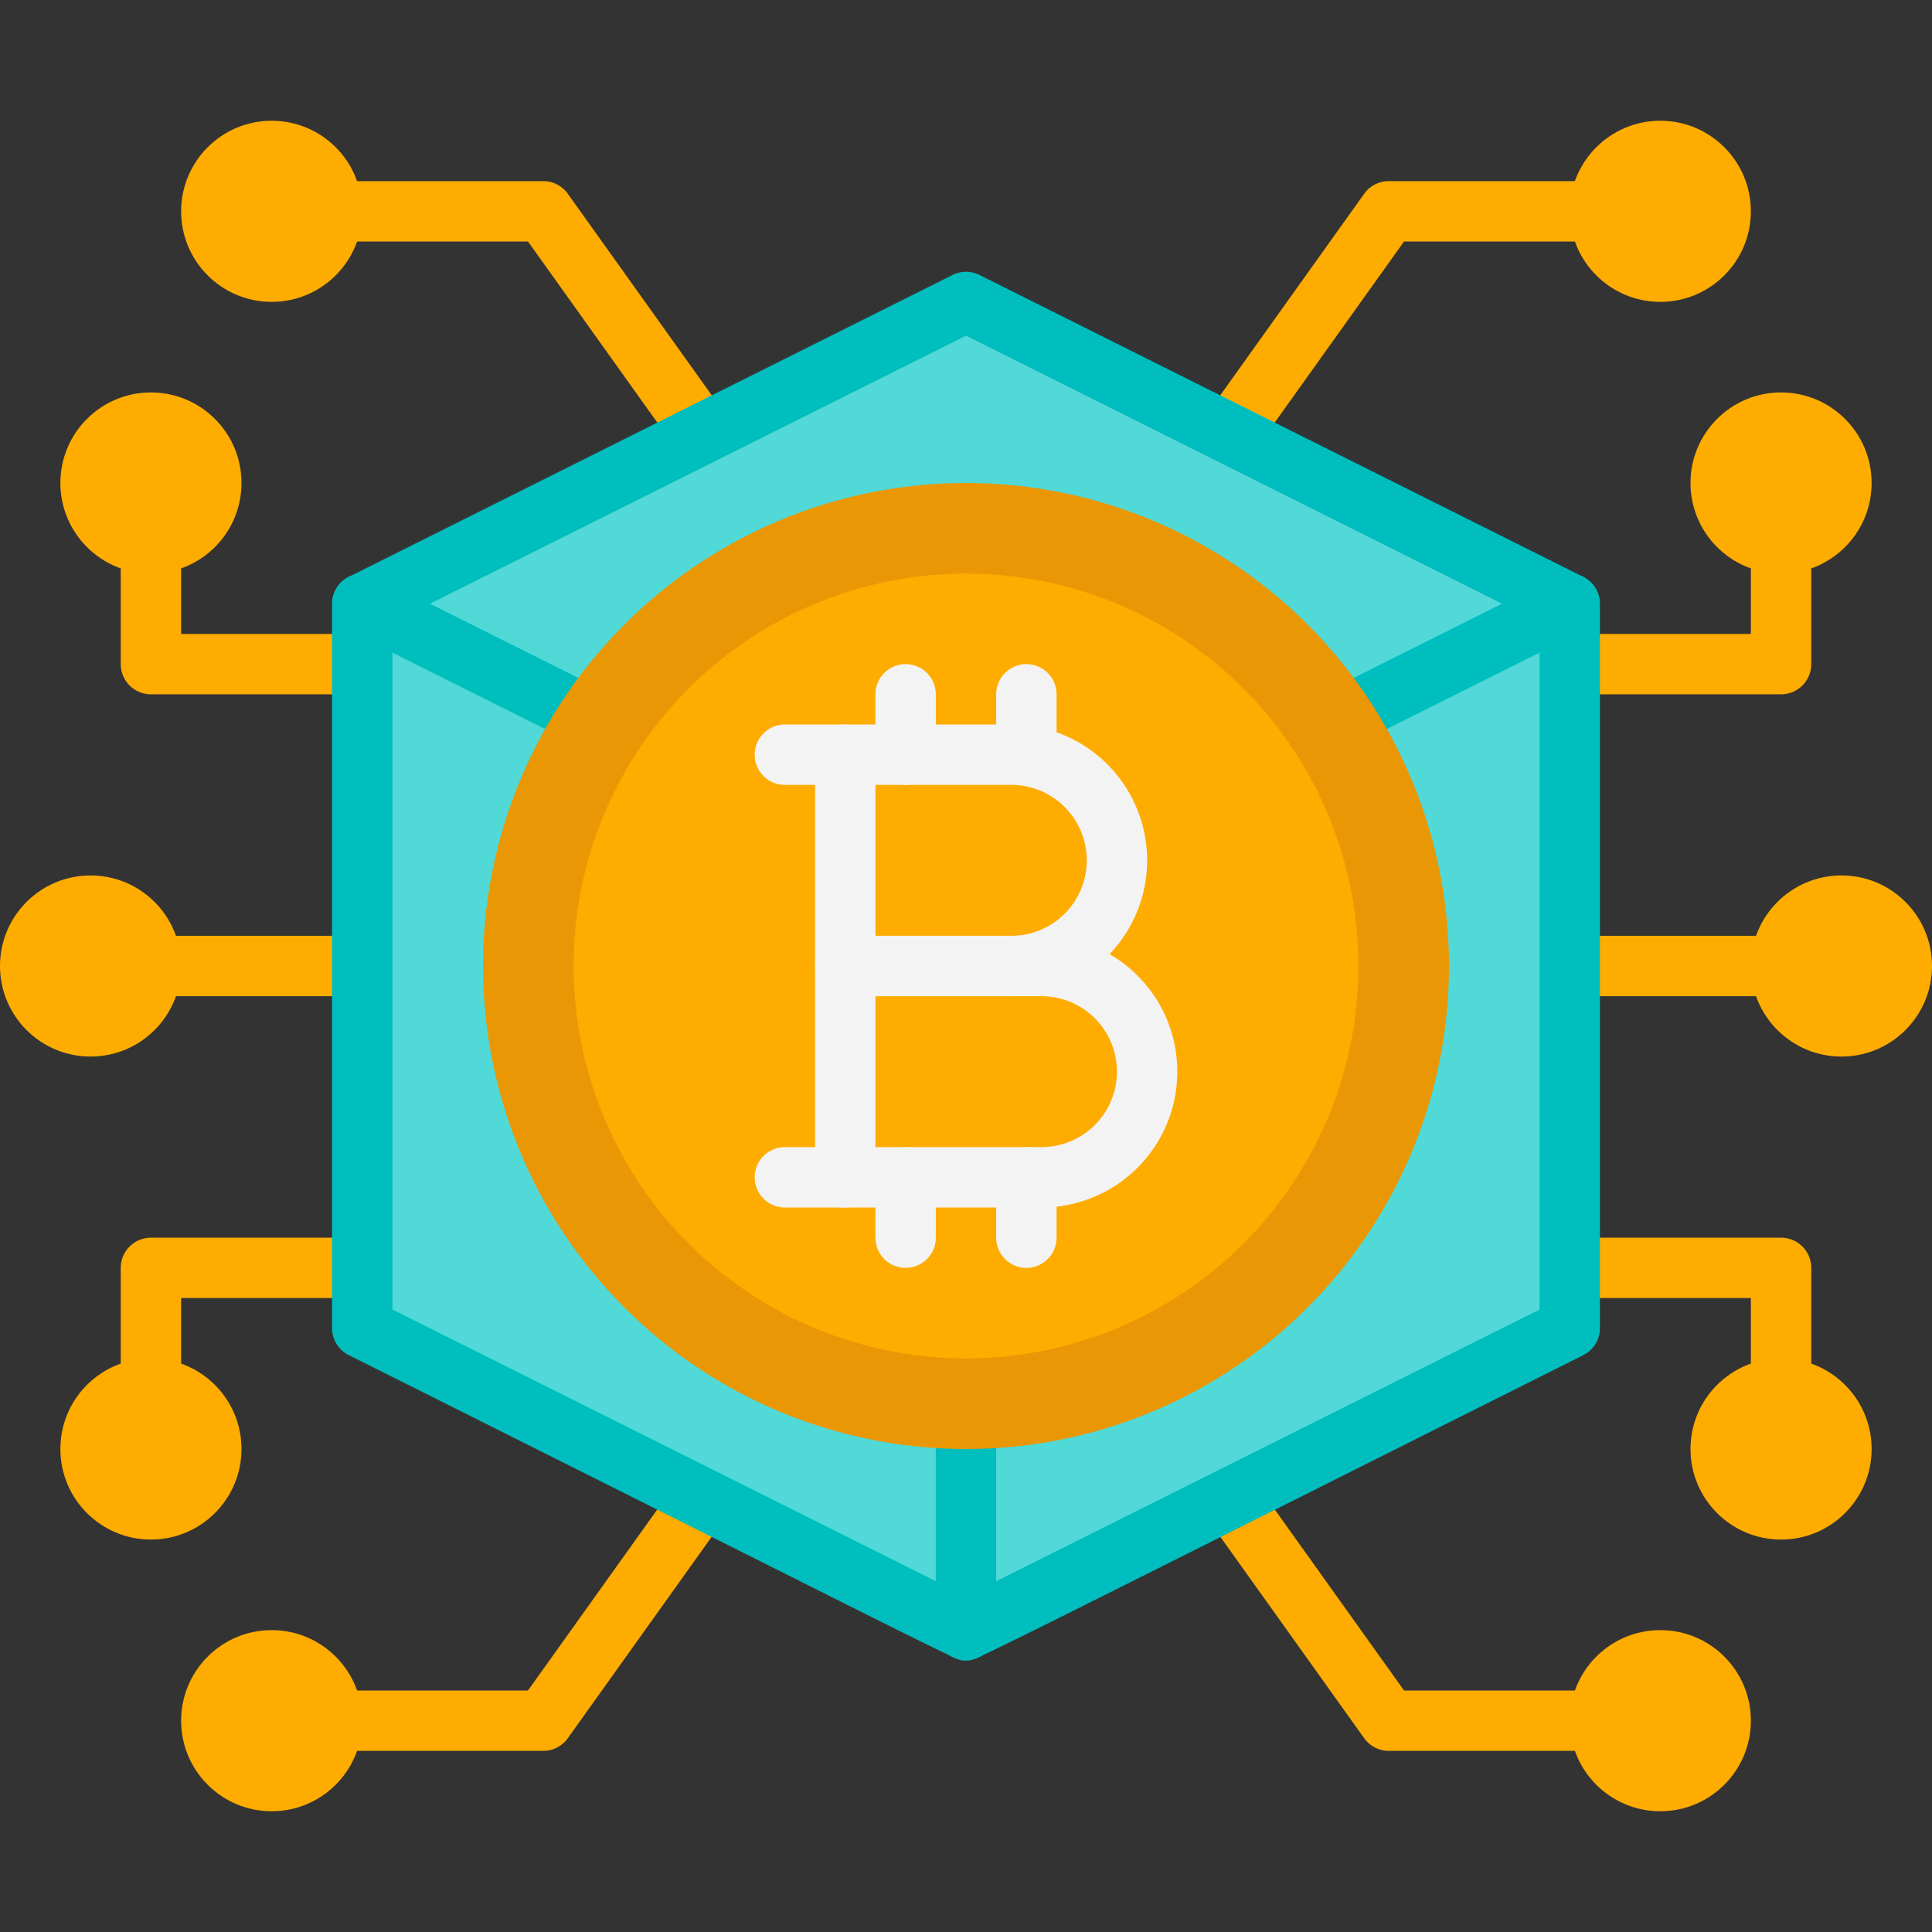 <?xml version="1.0" encoding="UTF-8"?> <svg xmlns="http://www.w3.org/2000/svg" viewBox="0 0 64 64"><rect x="0" y="0" width="64" height="64" fill="#333333" stroke="none"/><g id="Blockchain_Digital" data-name="Blockchain Digital"><g fill="#ffac00"><path d="m18 58h-7a1 1 0 0 1 0-2h6.49l9.7-13.58a1 1 0 1 1 1.62 1.16l-10 14a1 1 0 0 1 -.81.42z"></path><path d="m5 47a1 1 0 0 1 -1-1v-4a1 1 0 0 1 1-1h10a1 1 0 0 1 0 2h-9v3a1 1 0 0 1 -1 1z"></path><circle cx="9" cy="57" r="3"></circle><circle cx="5" cy="48" r="3"></circle><path d="m12 33h-7a1 1 0 0 1 0-2h7a1 1 0 0 1 0 2z"></path><path d="m28 22a1 1 0 0 1 -.81-.42l-9.7-13.58h-6.49a1 1 0 0 1 0-2h7a1 1 0 0 1 .81.42l10 14a1 1 0 0 1 -.81 1.58z"></path><path d="m15 23h-10a1 1 0 0 1 -1-1v-4a1 1 0 0 1 2 0v3h9a1 1 0 0 1 0 2z"></path><circle cx="9" cy="7" r="3"></circle><circle cx="5" cy="16" r="3"></circle><circle cx="3" cy="32" r="3"></circle><path d="m53 58h-7a1 1 0 0 1 -.81-.42l-10-14a1 1 0 0 1 1.62-1.16l9.7 13.58h6.49a1 1 0 0 1 0 2z"></path><path d="m59 47a1 1 0 0 1 -1-1v-3h-9a1 1 0 0 1 0-2h10a1 1 0 0 1 1 1v4a1 1 0 0 1 -1 1z"></path><circle cx="55" cy="57" r="3"></circle><circle cx="59" cy="48" r="3"></circle><path d="m59 33h-7a1 1 0 0 1 0-2h7a1 1 0 0 1 0 2z"></path><path d="m36 22a1 1 0 0 1 -.81-1.58l10-14a1 1 0 0 1 .81-.42h7a1 1 0 0 1 0 2h-6.49l-9.7 13.58a1 1 0 0 1 -.81.42z"></path><path d="m59 23h-10a1 1 0 0 1 0-2h9v-3a1 1 0 0 1 2 0v4a1 1 0 0 1 -1 1z"></path></g><path d="m52 20-20 10-20-10 20-10z" fill="#50d9d7"></path><path d="m32 31c-.37 0 1.08.66-20.45-10.11a1 1 0 0 1 0-1.78l20-10a1 1 0 0 1 .9 0l20 10a1 1 0 0 1 0 1.78c-21.45 10.75-20.1 10.11-20.45 10.11zm-17.76-11 17.76 8.88 17.76-8.88-17.76-8.88z" fill="#00bebd"></path><path d="m32 30v24l-20-10v-24z" fill="#50d9d7"></path><path d="m32 55c-.37 0 1.08.66-20.45-10.11a1 1 0 0 1 -.55-.89v-24a1 1 0 0 1 1.45-.89l20 10a1 1 0 0 1 .55.89v24a1 1 0 0 1 -1 1zm-19-11.62 18 9v-21.76l-18-9z" fill="#00bebd"></path><path d="m52 20v24l-20 10v-24z" fill="#50d9d7"></path><path d="m32 55a1 1 0 0 1 -1-1v-24a1 1 0 0 1 .55-.89l20-10a1 1 0 0 1 1.45.89v24a1 1 0 0 1 -.55.89c-21.45 10.75-20.1 10.11-20.45 10.11zm1-24.38v21.76l18-9v-21.76z" fill="#00bebd"></path><circle cx="32" cy="32" fill="#ea9706" r="16"></circle><circle cx="32" cy="32" fill="#ffac00" r="13"></circle><path d="m33.5 33h-5.5a1 1 0 0 1 -1-1v-7a1 1 0 0 1 1-1h5.5a4.5 4.5 0 0 1 0 9zm-4.5-2h4.5a2.5 2.5 0 0 0 0-5h-4.5z" fill="#f3f3f3"></path><path d="m34.5 40h-6.5a1 1 0 0 1 -1-1v-7a1 1 0 0 1 1-1h6.5a4.5 4.5 0 0 1 0 9zm-5.5-2h5.5a2.5 2.5 0 0 0 0-5h-5.5z" fill="#f3f3f3"></path><path d="m30 26a1 1 0 0 1 -1-1v-2a1 1 0 0 1 2 0v2a1 1 0 0 1 -1 1z" fill="#f3f3f3"></path><path d="m34 26a1 1 0 0 1 -1-1v-2a1 1 0 0 1 2 0v2a1 1 0 0 1 -1 1z" fill="#f3f3f3"></path><path d="m34 42a1 1 0 0 1 -1-1v-2a1 1 0 0 1 2 0v2a1 1 0 0 1 -1 1z" fill="#f3f3f3"></path><path d="m30 42a1 1 0 0 1 -1-1v-2a1 1 0 0 1 2 0v2a1 1 0 0 1 -1 1z" fill="#f3f3f3"></path><path d="m28 26h-2a1 1 0 0 1 0-2h2a1 1 0 0 1 0 2z" fill="#f3f3f3"></path><path d="m28 40h-2a1 1 0 0 1 0-2h2a1 1 0 0 1 0 2z" fill="#f3f3f3"></path><circle cx="55" cy="7" fill="#ffac00" r="3"></circle><circle cx="59" cy="16" fill="#ffac00" r="3"></circle><circle cx="61" cy="32" fill="#ffac00" r="3"></circle></g></svg> 